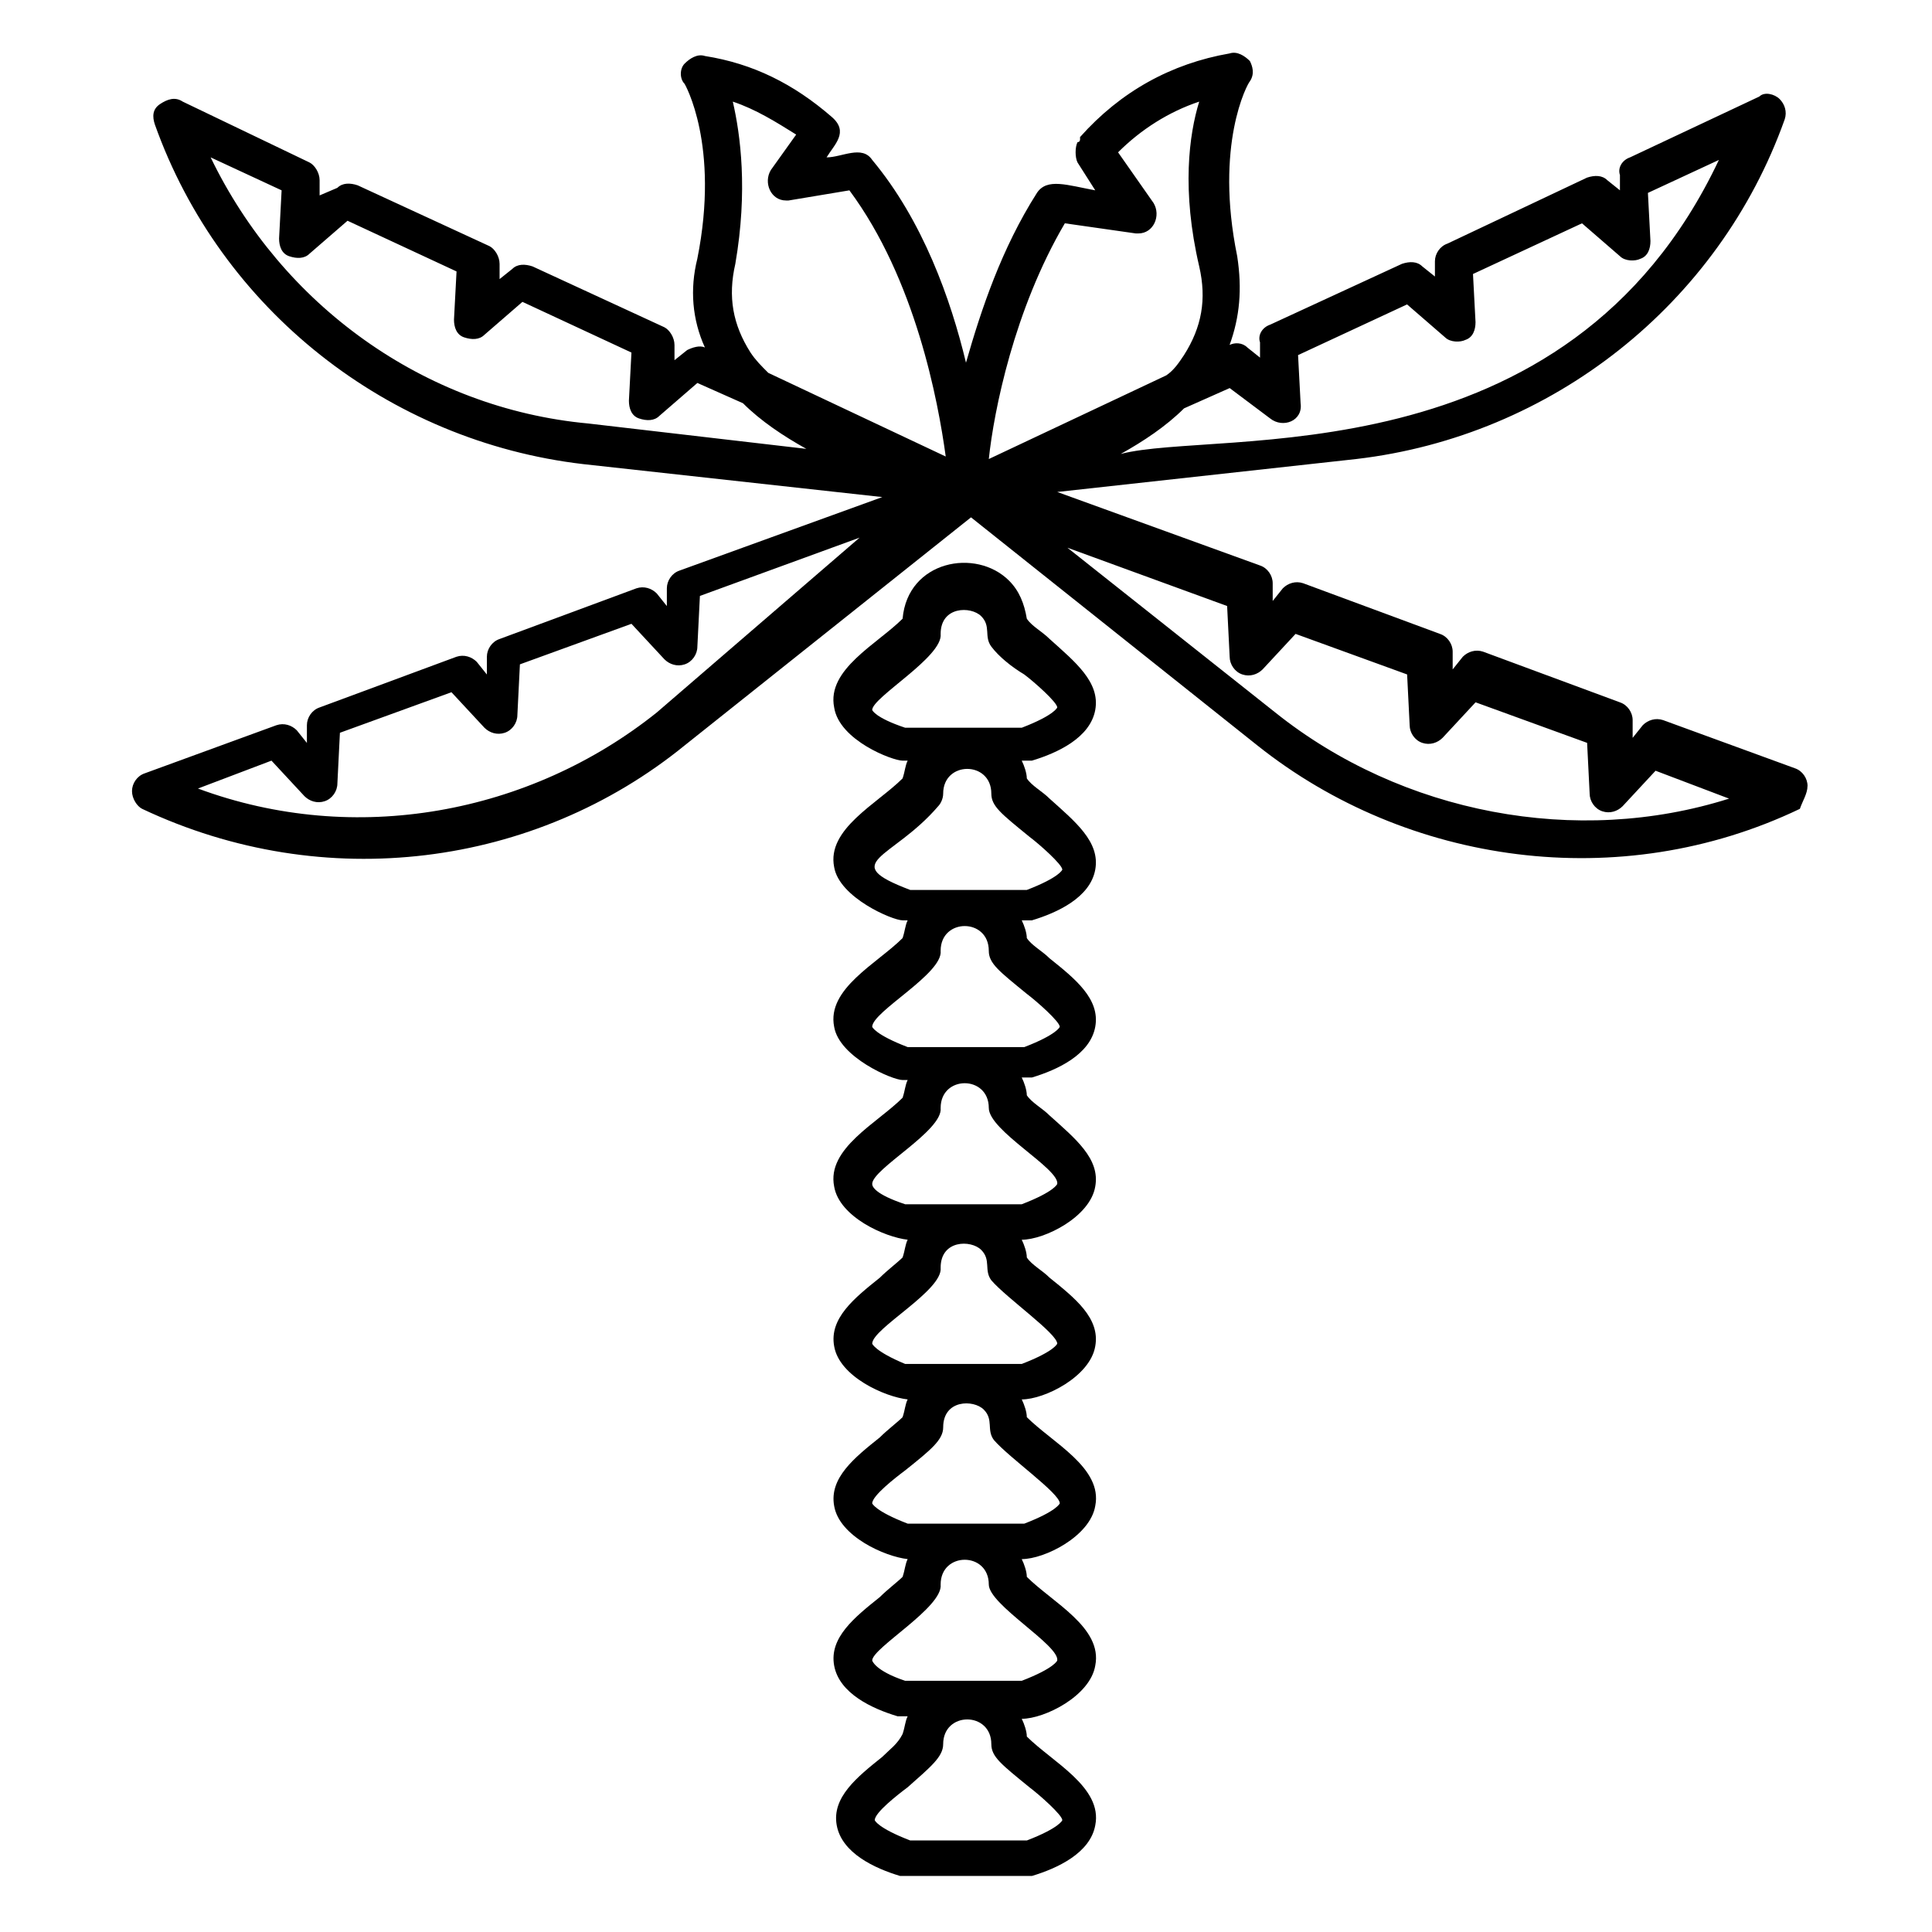 <?xml version="1.0" encoding="UTF-8"?>
<!-- Uploaded to: ICON Repo, www.svgrepo.com, Generator: ICON Repo Mixer Tools -->
<svg fill="#000000" width="800px" height="800px" version="1.1" viewBox="144 144 512 512" xmlns="http://www.w3.org/2000/svg">
 <g>
  <path d="m377.83 609.58c-6.719 5.375-13.434 10.746-12.09 18.137s10.078 11.418 16.793 13.434h1.344 32.242 1.344c6.719-2.016 15.449-6.047 16.793-13.434 2.016-10.078-11.418-16.793-18.137-23.512 0-1.344-0.672-3.359-1.344-4.703 6.047 0 18.137-6.047 19.48-14.105 2.016-10.078-11.418-16.793-18.137-23.512 0-1.344-0.672-3.359-1.344-4.703 6.047 0 18.137-6.047 19.48-14.105 2.016-10.078-11.418-16.793-18.137-23.512 0-1.344-0.672-3.359-1.344-4.703 6.047 0 18.137-6.047 19.48-14.105 1.344-7.391-5.375-12.762-12.09-18.137-2.016-2.016-4.703-3.359-6.047-5.375 0-1.344-0.672-3.359-1.344-4.703 6.047 0 18.137-6.047 19.48-14.105 1.344-7.391-5.375-12.762-12.09-18.809-2.016-2.016-4.703-3.359-6.047-5.375 0-1.344-0.672-3.359-1.344-4.703h2.688c6.719-2.016 15.449-6.047 16.793-13.434 1.344-7.391-5.375-12.762-12.09-18.137-2.016-2.016-4.703-3.359-6.047-5.375 0-1.344-0.672-3.359-1.344-4.703h1.344 1.344c6.719-2.016 15.449-6.047 16.793-13.434 1.344-7.391-5.375-12.762-12.09-18.809-2.016-2.016-4.703-3.359-6.047-5.375 0-1.344-0.672-3.359-1.344-4.703h1.344 1.344c6.719-2.016 15.449-6.047 16.793-13.434 1.344-7.391-5.375-12.762-12.09-18.809-2.016-2.016-4.703-3.359-6.047-5.375-0.672-4.031-2.016-7.391-4.703-10.078-8.734-8.734-26.871-5.375-28.215 10.078-6.719 6.719-20.152 13.434-18.137 23.512 1.344 8.734 15.449 14.105 18.137 14.105h1.344c-0.672 1.344-0.672 2.688-1.344 4.703-6.719 6.719-20.152 13.434-18.137 23.512 1.344 8.062 15.449 14.105 18.137 14.105h1.344c-0.672 1.344-0.672 2.688-1.344 4.703-6.719 6.719-20.152 13.434-18.137 23.512 1.344 8.062 15.449 14.105 18.137 14.105h1.344c-0.672 1.344-0.672 2.688-1.344 4.703-6.719 6.719-20.152 13.434-18.137 23.512 1.344 8.062 13.434 13.434 19.48 14.105-0.672 1.344-0.672 2.688-1.344 4.703-1.344 1.344-4.031 3.359-6.047 5.375-6.719 5.375-13.434 10.746-12.09 18.137 1.344 8.062 13.434 13.434 19.48 14.105-0.672 1.344-0.672 2.688-1.344 4.703-1.344 1.344-4.031 3.359-6.047 5.375-6.719 5.375-13.434 10.746-12.09 18.137 1.344 8.062 13.434 13.434 19.48 14.105-0.672 1.344-0.672 2.688-1.344 4.703-1.344 1.344-4.031 3.359-6.047 5.375-6.719 5.375-13.434 10.746-12.09 18.137 1.344 7.391 10.078 11.418 16.793 13.434h1.344 1.344c-0.672 1.344-0.672 2.688-1.344 4.703-1.34 2.688-3.356 4.031-5.371 6.047zm-2.688-277.43c0-3.359 18.809-14.105 18.137-20.152 0-7.391 8.062-7.391 10.746-4.703 2.688 2.688 0.672 5.375 2.688 8.062s5.375 5.375 8.734 7.391c2.688 2.016 8.734 7.391 8.734 8.734 0 0-0.672 2.016-9.406 5.375h-30.898c-8.062-2.691-8.734-4.707-8.734-4.707zm17.465 25.527c0.672-0.672 1.344-2.016 1.344-3.359 0-8.734 12.762-8.734 12.762 0 0 3.359 2.688 5.375 10.078 11.418 2.688 2.016 8.734 7.391 8.734 8.734 0 0-0.672 2.016-9.406 5.375h-30.898c-19.484-7.391-4.703-8.062 7.387-22.168zm-17.465 58.441c0-4.031 18.809-14.105 18.137-20.152 0-8.734 12.762-8.734 12.762 0 0 3.359 2.688 5.375 10.078 11.418 2.688 2.016 8.734 7.391 8.734 8.734 0 0-0.672 2.016-9.406 5.375h-30.898c-8.734-3.359-9.406-5.375-9.406-5.375zm0 41.648c0-4.031 18.809-14.105 18.137-20.152 0-8.734 12.762-8.734 12.762 0 0 6.047 18.809 16.121 18.137 20.152 0 0-0.672 2.016-9.406 5.375h-30.898c-8.059-2.688-8.73-4.703-8.73-5.375zm0 42.32c0-4.031 18.809-14.105 18.137-20.152 0-7.391 8.062-7.391 10.746-4.703 2.688 2.688 0.672 5.375 2.688 8.062 4.031 4.703 17.465 14.105 17.465 16.793 0 0-0.672 2.016-9.406 5.375h-30.898c-8.059-3.359-8.73-5.375-8.73-5.375zm0 42.32c0-2.016 6.047-6.719 8.734-8.734 6.719-5.375 10.078-8.062 10.078-11.418 0-7.391 8.062-7.391 10.746-4.703 2.688 2.688 0.672 5.375 2.688 8.062 4.031 4.703 17.465 14.105 17.465 16.793 0 0-0.672 2.016-9.406 5.375h-30.898c-8.734-3.359-9.406-5.375-9.406-5.375zm0 41.648c0-3.359 18.809-14.105 18.137-20.152 0-8.734 12.762-8.734 12.762 0 0 5.375 18.809 16.121 18.137 20.152 0 0-0.672 2.016-9.406 5.375h-30.898c-8.059-2.691-8.73-5.375-8.73-5.375zm18.809 22.164c0-8.734 12.762-8.734 12.762 0 0 3.359 2.688 5.375 10.078 11.418 2.688 2.016 8.734 7.391 8.734 8.734 0 0-0.672 2.016-9.406 5.375h-30.898c-8.734-3.359-9.406-5.375-9.406-5.375 0-2.016 6.047-6.719 8.734-8.734 6.043-5.371 9.402-8.059 9.402-11.418z"/>
  <path d="m623.02 352.3c0-2.016-1.344-4.031-3.359-4.703l-34.93-12.762c-2.016-0.672-4.031 0-5.375 1.344l-2.688 3.359v-4.703c0-2.016-1.344-4.031-3.359-4.703l-36.273-13.434c-2.016-0.672-4.031 0-5.375 1.344l-2.688 3.359v-4.703c0-2.016-1.344-4.031-3.359-4.703l-36.273-13.434c-2.016-0.672-4.031 0-5.375 1.344l-2.688 3.359v-4.703c0-2.016-1.344-4.031-3.359-4.703l-53.738-19.48 79.266-8.734c51.723-6.047 96.059-40.977 113.52-90.016 0.672-2.016 0-4.031-1.344-5.375s-4.031-2.016-5.375-0.672l-34.258 16.121c-2.016 0.672-3.359 2.688-2.688 4.703v4.031l-3.359-2.688c-1.344-1.344-3.359-1.344-5.375-0.672l-36.941 17.469c-2.016 0.672-3.356 2.688-3.356 4.703v4.031l-3.359-2.688c-1.344-1.344-3.359-1.344-5.375-0.672l-34.93 16.121c-2.016 0.672-3.359 2.688-2.688 4.703v4.031l-3.359-2.688c-1.344-1.344-3.359-1.344-4.703-0.672 2.688-7.391 3.359-14.777 2.016-23.512-6.047-29.559 2.688-45.68 3.359-46.352 1.344-2.016 0.672-4.031 0-5.375-1.344-1.344-3.359-2.688-5.375-2.016-15.449 2.688-28.887 10.078-39.633 22.168v0.672s0 0.672-0.672 0.672c-0.672 1.344-0.672 4.031 0 5.375l4.703 7.391c-7.391-1.344-12.762-3.359-15.449 0.672-9.406 14.777-14.777 30.898-18.809 45.008-4.031-16.793-11.418-37.617-24.855-53.738-2.688-4.031-8.062-0.672-12.09-0.672 2.016-3.359 6.047-6.719 1.344-10.746-10.078-8.734-20.824-14.105-33.586-16.121-2.016-0.672-4.031 0.672-5.375 2.016s-1.344 4.031 0 5.375c0 0 9.406 16.121 3.359 46.352-2.016 8.062-1.344 16.121 2.016 23.512-1.344-0.672-3.359 0-4.703 0.672l-3.359 2.688v-4.031c0-2.016-1.344-4.031-2.688-4.703l-34.93-16.121c-2.016-0.672-4.031-0.672-5.375 0.672l-3.359 2.688v-4.031c0-2.016-1.344-4.031-2.688-4.703l-34.93-16.121c-2.016-0.672-4.031-0.672-5.375 0.672l-4.703 2.008v-4.031c0-2.016-1.344-4.031-2.688-4.703l-33.586-16.121c-2.016-1.344-4.031-0.672-6.047 0.672-2.016 1.344-2.016 3.359-1.344 5.375 17.465 49.039 61.801 83.969 113.52 90.016l79.266 8.734-53.738 19.48c-2.016 0.672-3.359 2.688-3.359 4.703v4.703l-2.688-3.359c-1.344-1.344-3.359-2.016-5.375-1.344l-36.273 13.434c-2.016 0.672-3.359 2.688-3.359 4.703v4.703l-2.688-3.359c-1.344-1.344-3.359-2.016-5.375-1.344l-36.273 13.434c-2.016 0.672-3.359 2.688-3.359 4.703v4.703l-2.688-3.359c-1.344-1.344-3.359-2.016-5.375-1.344l-34.93 12.762c-2.016 0.672-3.359 2.688-3.359 4.703s1.344 4.031 2.688 4.703c48.367 22.84 104.12 15.449 143.75-16.793l75.906-60.457 75.906 60.457c39.633 31.57 96.059 39.633 143.75 16.793 0.68-2.019 2.023-4.035 2.023-6.051zm-142.41-97.402c3.359 2.688 8.734 0.672 8.062-4.031l-0.672-12.762 28.887-13.434 10.078 8.734c1.344 1.344 4.031 1.344 5.375 0.672 2.016-0.672 2.688-2.688 2.688-4.703l-0.672-12.762 28.887-13.434 10.078 8.734c1.344 1.344 4.031 1.344 5.375 0.672 2.016-0.672 2.688-2.688 2.688-4.703l-0.672-12.762 18.809-8.734c-40.305 85.312-133 71.207-158.53 77.922 6.047-3.359 12.09-7.391 16.793-12.09l12.09-5.375zm-18.809-83.969c-2.688 8.734-4.703 23.512 0 43.664 2.016 8.734 0.672 16.121-4.031 23.512-1.344 2.016-2.688 4.031-4.703 5.375l-47.023 22.168c1.344-12.762 6.719-39.633 20.152-62.473l18.809 2.688h0.672c4.031 0 6.047-4.703 4.031-8.062l-9.406-13.434c6.047-6.047 13.438-10.75 21.5-13.438zm-123.6 0c6.047 2.016 11.418 5.375 16.793 8.734l-6.719 9.406c-2.016 3.359 0 8.062 4.031 8.062h0.672l16.121-2.688c17.465 23.512 23.512 55.754 25.527 70.535l-47.023-22.168c-2.016-2.016-3.359-3.359-4.703-5.375-4.703-7.391-6.047-14.777-4.031-23.512 3.359-19.484 1.348-34.266-0.668-42.996zm-138.38 14.777 18.809 8.734-0.672 12.762c0 2.016 0.672 4.031 2.688 4.703s4.031 0.672 5.375-0.672l10.078-8.734 28.887 13.434-0.676 12.766c0 2.016 0.672 4.031 2.688 4.703 2.016 0.672 4.031 0.672 5.375-0.672l10.078-8.734 28.887 13.434-0.672 12.762c0 2.016 0.672 4.031 2.688 4.703 2.016 0.672 4.031 0.672 5.375-0.672l10.078-8.734 12.09 5.375c4.703 4.703 10.746 8.734 16.793 12.09l-57.77-6.719c-43.668-4.023-81.285-31.566-100.1-70.527zm118.23 147.11c-33.586 26.871-79.938 35.602-121.59 20.152l19.48-7.391 8.734 9.406c1.344 1.344 3.359 2.016 5.375 1.344 2.016-0.672 3.359-2.688 3.359-4.703l0.672-13.434 29.559-10.746 8.734 9.406c1.344 1.344 3.359 2.016 5.375 1.344s3.359-2.688 3.359-4.703l0.672-13.434 29.559-10.746 8.734 9.406c1.344 1.344 3.359 2.016 5.375 1.344 2.016-0.672 3.359-2.688 3.359-4.703l0.672-13.434 42.32-15.449zm163.91 0-55.082-43.664 42.32 15.449 0.672 13.434c0 2.016 1.344 4.031 3.359 4.703s4.031 0 5.375-1.344l8.734-9.406 29.559 10.746 0.672 13.434c0 2.016 1.344 4.031 3.359 4.703s4.031 0 5.375-1.344l8.734-9.406 29.559 10.746 0.672 13.434c0 2.016 1.344 4.031 3.359 4.703s4.031 0 5.375-1.344l8.734-9.406 19.48 7.391c-40.32 12.773-86.672 4.043-120.26-22.828z"/>
 </g>
</svg>